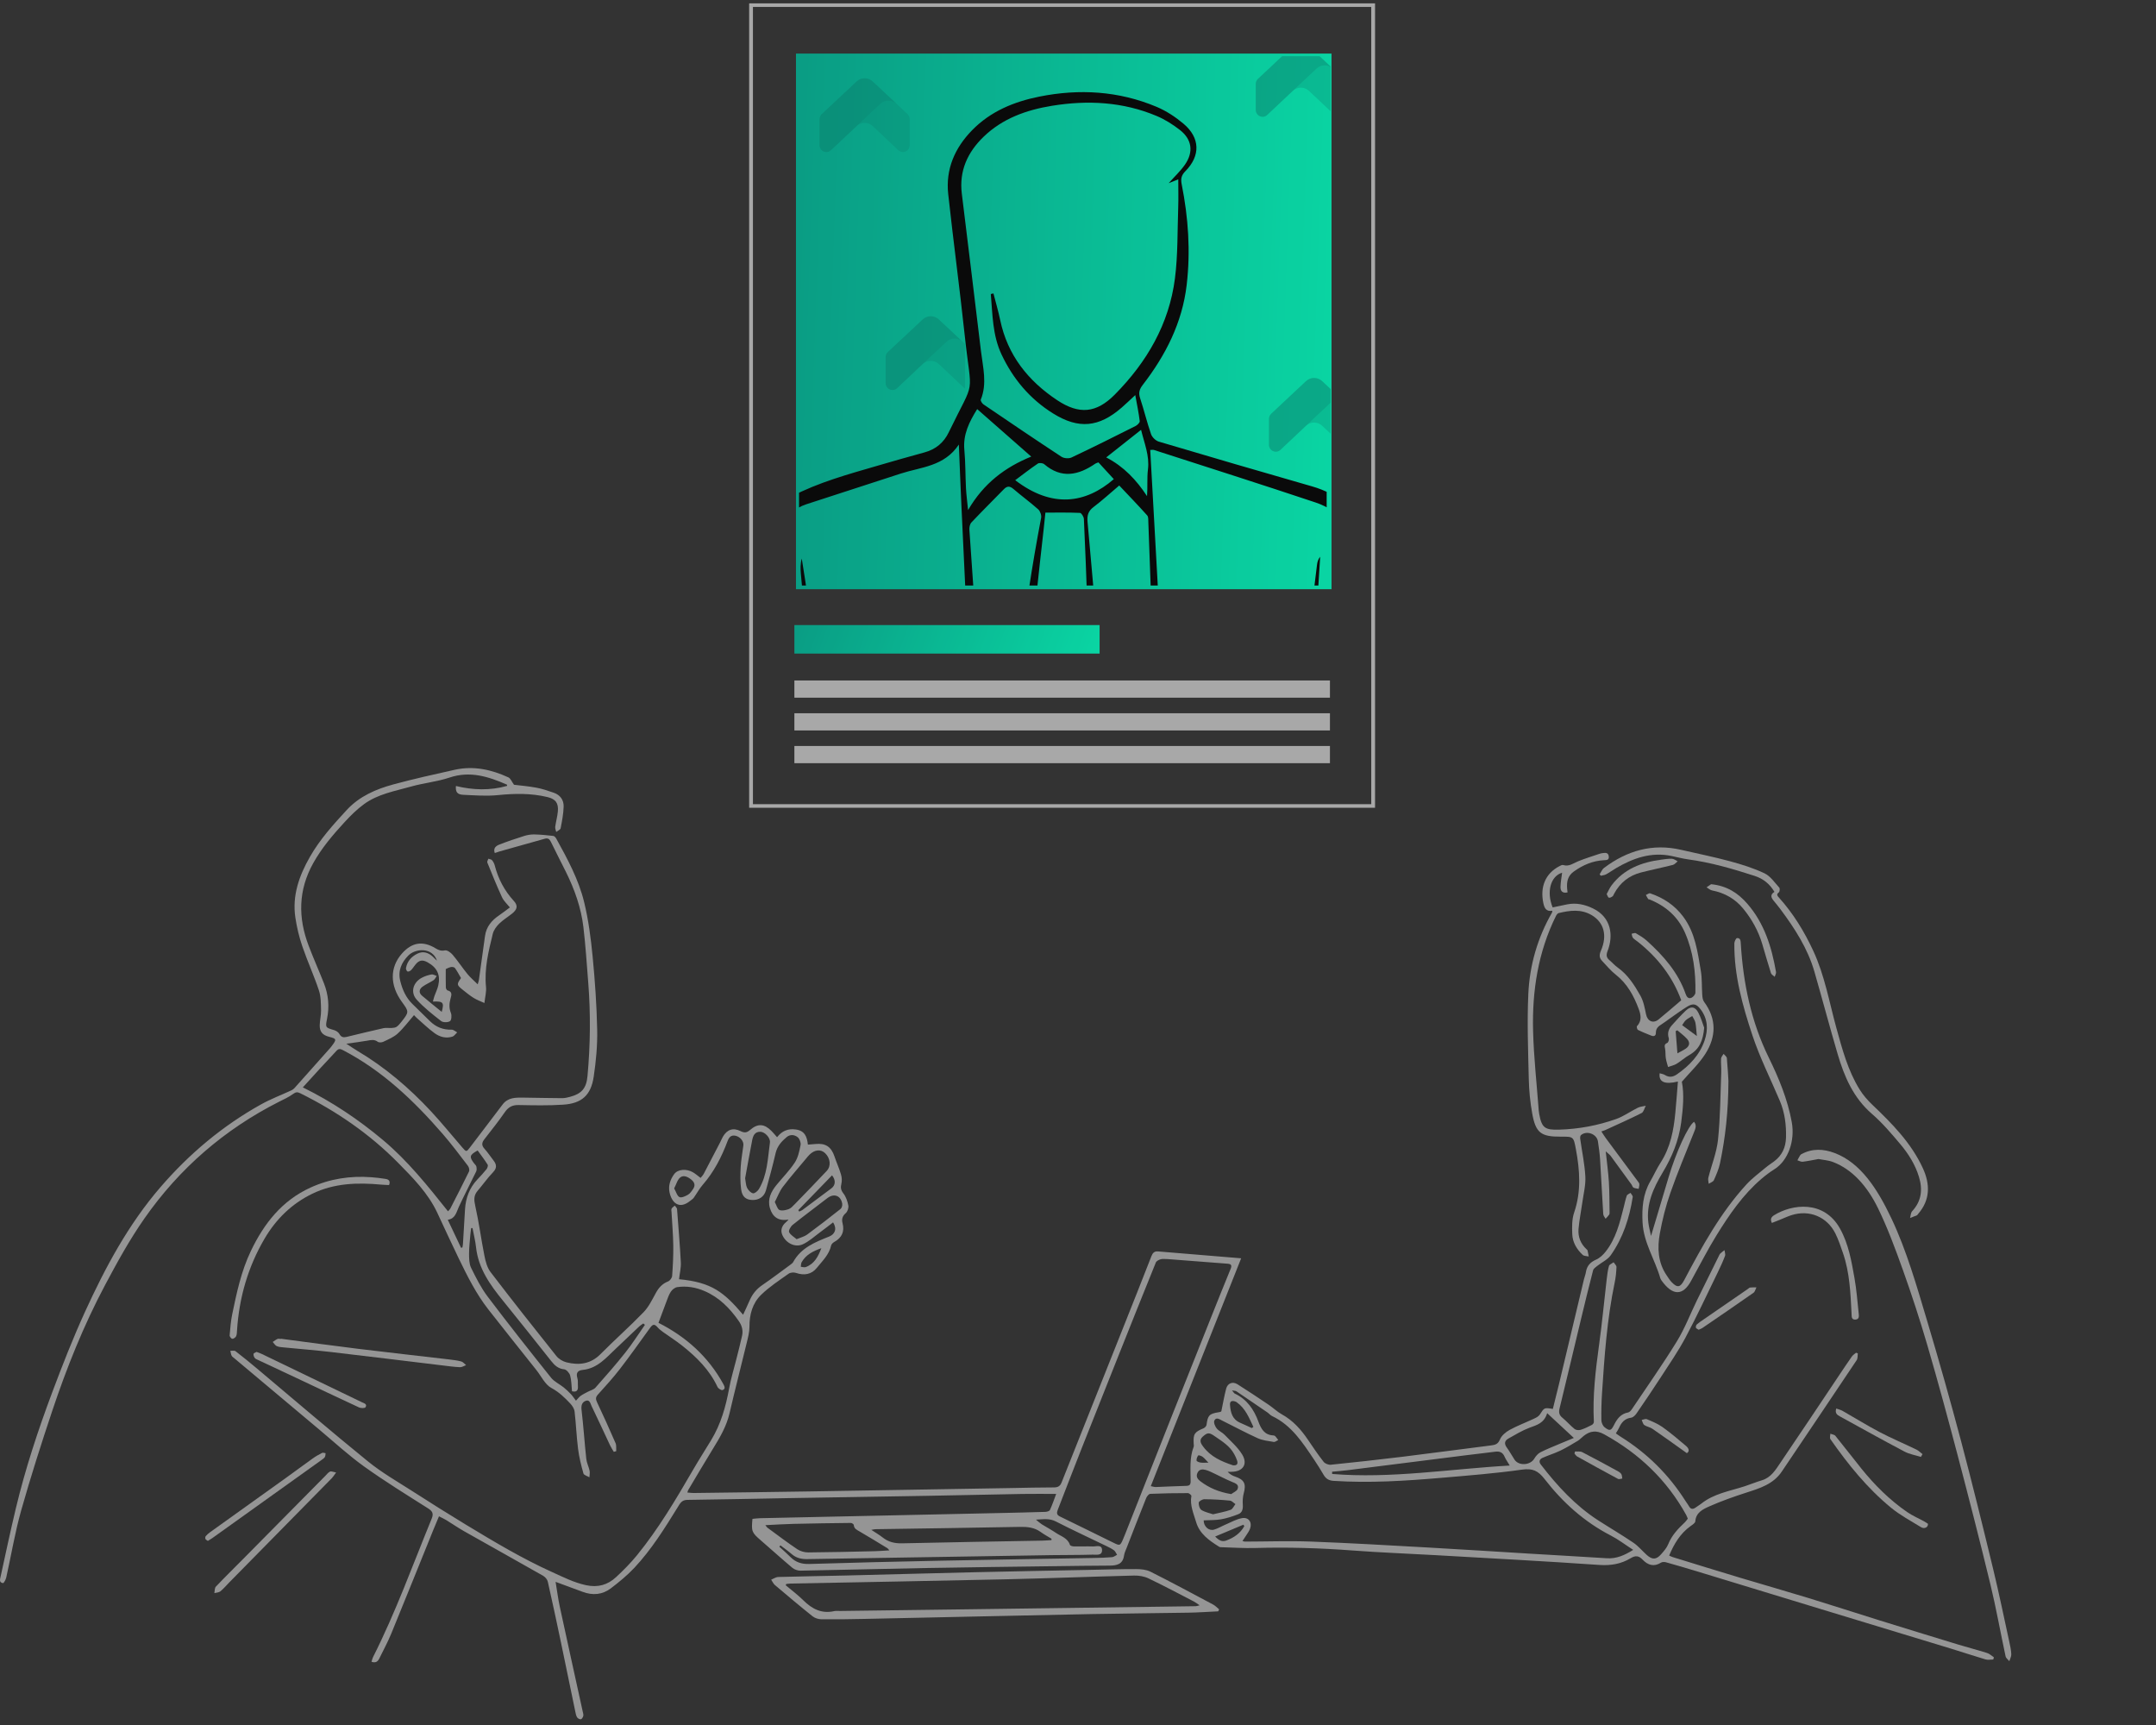 <svg width="360" height="288" viewBox="0 0 360 288" fill="none" xmlns="http://www.w3.org/2000/svg">
<rect x="0" y="0" width="360" height="288" fill="#333333" stroke="none"/>
<g opacity="0.8">
<g opacity="0.6" clip-path="url(#clip0_1264_14534)">
<path d="M113.381 213.575C118.839 214.081 120.905 215.756 124.082 219.503C124.454 218.691 124.822 217.927 125.156 217.149C125.615 216.077 126.299 215.226 127.278 214.557C128.881 213.462 130.429 212.286 131.996 211.137C132.163 211.015 132.348 210.88 132.443 210.706C133.755 208.313 136.121 207.377 138.447 206.451C139.38 206.079 139.814 205.198 139.108 204.082C138.379 204.638 137.67 205.197 136.943 205.73C135.991 206.426 135.098 207.264 134.045 207.744C132.767 208.325 131.293 207.561 130.679 206.294C130.321 205.555 130.455 204.894 130.976 204.305C131.17 204.085 131.433 203.928 131.667 203.605C129.968 203.932 128.992 203.153 128.561 201.707C128.12 200.223 128.743 198.957 129.668 197.826C130.689 196.579 131.843 195.421 132.718 194.081C133.263 193.249 133.481 192.166 133.678 191.162C133.756 190.762 133.509 190.117 133.189 189.861C132.672 189.448 131.945 189.351 131.359 189.84C130.504 190.553 129.786 191.351 129.514 192.511C129.024 194.601 128.47 196.676 127.892 198.743C127.59 199.821 126.702 200.387 125.59 200.345C124.54 200.305 123.91 199.805 123.747 198.534C123.592 197.331 123.606 196.093 123.675 194.878C123.743 193.658 123.978 192.447 124.126 191.23C124.211 190.53 123.58 189.776 122.789 189.616C122.038 189.464 121.711 189.912 121.479 190.533C120.49 193.176 119.219 195.655 117.344 197.804C116.765 198.467 116.347 199.267 115.831 199.987C115.696 200.176 115.474 200.302 115.29 200.455C113.364 202.05 112.153 200.736 111.799 199.087C111.561 197.98 111.91 196.942 112.561 196.04C113.172 195.194 114.623 195.074 115.747 195.746C116.153 195.988 116.513 196.309 116.982 196.66C117.16 196.433 117.372 196.23 117.502 195.985C118.421 194.247 119.324 192.501 120.228 190.756C120.393 190.438 120.523 190.101 120.701 189.791C121.396 188.584 122.406 188.225 123.653 188.845C124.278 189.156 124.688 189.138 125.233 188.663C126.543 187.521 127.625 187.608 128.84 188.843C129.13 189.138 129.394 189.46 129.753 189.864C130.57 188.82 131.564 188.392 132.882 188.575C134.363 188.782 134.754 189.757 134.899 191.1C135.336 191.066 135.739 191.043 136.141 191.001C137.844 190.826 138.79 191.453 139.336 193.071C139.677 194.08 140.121 195.056 140.423 196.074C140.568 196.565 140.612 197.151 140.489 197.64C140.329 198.28 140.406 198.701 140.826 199.246C141.258 199.808 141.518 200.563 141.652 201.271C141.727 201.666 141.519 202.285 141.216 202.545C140.644 203.036 140.518 203.571 140.684 204.214C141.055 205.645 140.559 206.655 139.292 207.359C139.076 207.48 138.829 207.716 138.78 207.939C138.441 209.484 137.32 210.525 136.392 211.677C135.497 212.788 134.278 212.989 132.914 212.522C132.552 212.398 131.982 212.439 131.683 212.652C130.103 213.778 128.447 214.849 127.071 216.197C125.65 217.589 125.13 219.468 125.141 221.501C125.145 222.405 124.895 223.322 124.68 224.214C123.736 228.13 122.724 232.03 121.814 235.955C121.303 238.159 120.185 240.04 119.02 241.925C117.623 244.186 116.282 246.482 114.92 248.764C114.864 248.858 114.844 248.974 114.77 249.183C115.153 249.216 115.466 249.271 115.778 249.266C122.237 249.184 128.697 249.107 135.157 249.003C146.4 248.824 157.643 248.627 168.887 248.438C171.249 248.398 173.611 248.332 175.973 248.334C176.643 248.334 177.017 248.125 177.262 247.502C178.827 243.531 180.416 239.57 181.995 235.605C183.861 230.92 185.726 226.235 187.588 221.548C189.152 217.611 190.723 213.676 192.258 209.727C192.477 209.164 192.761 208.883 193.365 208.933C197.889 209.31 202.414 209.682 207.243 210.081C202.178 222.851 197.187 235.435 192.154 248.124C192.543 248.195 192.765 248.278 192.984 248.27C194.687 248.21 196.39 248.114 198.094 248.073C198.647 248.06 198.807 247.849 198.808 247.322C198.808 245.386 198.59 243.429 199.313 241.553C199.373 241.398 199.327 241.198 199.317 241.02C199.224 239.41 199.447 239.087 200.957 238.464C201.175 238.374 201.435 238.1 201.463 237.883C201.668 236.316 201.903 236.043 203.445 235.79C203.701 235.748 203.957 235.715 203.95 235.538C204.207 234.31 204.419 233.07 204.736 231.857C204.976 230.936 205.813 230.602 206.632 231.115C208.4 232.224 210.134 233.389 211.866 234.556C212.608 235.056 213.26 235.706 214.037 236.134C215.903 237.162 217.251 238.68 218.419 240.41C219.255 241.647 220.092 242.888 221.013 244.06C221.249 244.361 221.823 244.586 222.211 244.547C226.223 244.139 230.233 243.699 234.235 243.209C239.157 242.605 244.071 241.937 248.99 241.319C249.676 241.233 250.131 241.109 250.453 240.33C250.722 239.681 251.415 239.094 252.062 238.739C253.365 238.024 254.772 237.5 256.121 236.867C256.483 236.697 256.906 236.49 257.108 236.176C257.861 235.007 257.831 234.988 259.288 235.231C259.641 233.805 260.007 232.372 260.35 230.933C261.729 225.156 263.101 219.378 264.479 213.601C264.576 213.194 264.744 212.801 264.808 212.391C264.969 211.344 265.542 210.724 266.52 210.298C267.114 210.039 267.656 209.529 268.069 209.011C269.816 206.824 270.46 204.167 271.128 201.528C271.289 200.891 271.413 200.241 271.636 199.626C271.711 199.422 272.044 199.311 272.259 199.158C272.388 199.388 272.658 199.641 272.626 199.846C272.085 203.338 271.01 206.655 268.964 209.561C268.43 210.32 267.447 210.759 266.686 211.365C266.428 211.571 266.082 211.803 266.009 212.084C265.32 214.741 264.671 217.409 264.029 220.077C262.821 225.099 261.638 230.126 260.411 235.143C260.247 235.814 260.342 236.259 260.887 236.706C261.601 237.291 262.207 238.009 262.926 238.587C263.157 238.773 263.635 238.812 263.938 238.718C264.587 238.516 265.207 238.205 265.816 237.893C265.974 237.812 266.147 237.553 266.138 237.385C265.906 233.03 266.428 228.734 267.02 224.434C267.513 220.853 267.85 217.252 268.27 213.661C268.36 212.89 268.449 212.11 268.658 211.368C268.731 211.108 269.165 210.949 269.434 210.744C269.603 211.009 269.922 211.279 269.913 211.537C269.881 212.4 269.794 213.272 269.617 214.117C268.336 220.223 267.9 226.424 267.498 232.629C267.401 234.119 267.362 235.616 267.389 237.107C267.396 237.519 267.63 238.062 267.945 238.306C268.781 238.952 269.016 238.875 269.491 237.928C270.007 236.9 270.617 236.043 271.857 235.819C272.102 235.774 272.347 235.481 272.506 235.245C275.021 231.499 277.624 227.808 279.986 223.968C281.31 221.817 282.219 219.413 283.332 217.132C284.537 214.664 285.761 212.206 286.979 209.745C287.058 209.584 287.128 209.404 287.251 209.283C287.462 209.076 287.712 208.907 287.946 208.723C287.983 209.044 288.138 209.409 288.037 209.679C287.691 210.599 287.28 211.497 286.848 212.382C285.068 216.031 283.359 219.719 281.449 223.299C280.203 225.636 278.681 227.828 277.239 230.056C275.941 232.063 274.596 234.04 273.241 236.009C273.038 236.304 272.69 236.647 272.372 236.689C271.308 236.83 270.745 237.468 270.351 238.372C270.221 238.669 270.027 238.938 269.81 239.31C270.087 239.504 270.338 239.697 270.605 239.864C275.042 242.627 278.662 246.214 281.458 250.631C281.634 250.909 281.85 251.164 282.005 251.451C282.316 252.027 282.701 252.016 283.174 251.663C283.461 251.449 283.781 251.277 284.06 251.054C286.189 249.35 288.838 248.951 291.323 248.14C292.287 247.825 293.227 247.435 294.197 247.143C295.747 246.677 296.498 245.368 297.31 244.175C300.587 239.359 303.809 234.505 307.053 229.666C307.768 228.599 308.477 227.528 309.216 226.477C309.391 226.229 309.674 226.056 309.908 225.848C310.01 225.883 310.112 225.918 310.214 225.954C310.156 226.335 310.215 226.795 310.021 227.085C305.87 233.297 301.692 239.491 297.517 245.687C296.09 247.805 293.829 248.482 291.562 249.213C289.47 249.889 287.385 250.623 285.38 251.516C284.349 251.975 283.183 252.521 283.074 254C283.053 254.287 282.583 254.577 282.273 254.8C280.559 256.032 279.531 257.754 278.709 259.713C278.922 259.805 279.124 259.916 279.34 259.982C283.075 261.13 286.807 262.287 290.548 263.412C294.347 264.554 298.164 265.636 301.957 266.796C305.838 267.982 309.696 269.243 313.571 270.449C318.014 271.831 322.462 273.195 326.912 274.551C328.538 275.046 330.185 275.47 331.805 275.981C332.213 276.11 332.555 276.449 332.927 276.691C332.895 276.816 332.863 276.941 332.831 277.066C332.398 277.066 331.935 277.167 331.536 277.049C329.619 276.485 327.725 275.845 325.814 275.263C318.964 273.175 312.11 271.102 305.26 269.018C297.955 266.796 290.653 264.564 283.347 262.343C281.635 261.822 279.918 261.319 278.195 260.838C277.934 260.765 277.564 260.756 277.354 260.89C276.173 261.64 275.156 261.314 274.293 260.41C273.644 259.729 273.101 259.659 272.279 260.154C270.686 261.115 268.974 261.407 267.054 261.276C257.958 260.652 248.853 260.168 239.751 259.646C235.096 259.378 230.434 259.211 225.786 258.859C220.384 258.451 214.984 258.294 209.57 258.449C207.75 258.501 205.925 258.373 204.103 258.323C203.925 258.318 203.714 258.333 203.576 258.246C201.927 257.216 200.295 256.087 199.726 254.13C199.317 252.723 198.651 251.32 198.933 249.758C198.956 249.632 198.55 249.283 198.344 249.283C196.252 249.285 194.158 249.315 192.068 249.408C191.827 249.418 191.505 249.815 191.39 250.101C190.29 252.842 189.223 255.598 188.153 258.352C187.98 258.797 187.756 259.241 187.689 259.704C187.479 261.176 186.476 261.384 185.254 261.389C182.173 261.401 179.092 261.444 176.012 261.486C168.835 261.582 161.658 261.663 154.482 261.793C147.546 261.918 140.612 262.108 133.676 262.232C133.218 262.241 132.658 262.053 132.309 261.761C130.522 260.264 128.797 258.693 127.033 257.169C125.531 255.871 125.439 255.682 125.643 253.583C126.056 253.547 126.49 253.484 126.925 253.474C140.29 253.183 153.655 252.898 167.02 252.609C169.532 252.554 172.043 252.498 174.553 252.417C174.817 252.408 175.226 252.294 175.31 252.111C175.702 251.253 176.004 250.354 176.356 249.42C174.411 249.42 172.564 249.393 170.718 249.425C165.486 249.516 160.254 249.641 155.022 249.733C147.218 249.871 139.413 249.987 131.609 250.122C125.989 250.219 120.369 250.351 114.748 250.416C113.821 250.427 113.54 251.029 113.166 251.634C110.979 255.169 108.78 258.706 105.926 261.753C104.751 263.008 103.395 264.113 102.026 265.162C100.598 266.257 98.964 266.405 97.266 265.76C95.819 265.211 94.363 264.686 92.771 264.099C93.014 265.556 93.187 266.928 93.477 268.275C94.736 274.113 96.029 279.943 97.306 285.777C97.357 286.009 97.445 286.265 97.393 286.48C97.34 286.699 97.16 287.008 96.989 287.043C96.801 287.08 96.476 286.901 96.361 286.721C96.192 286.455 96.133 286.109 96.066 285.789C95.269 281.961 94.49 278.13 93.686 274.304C92.967 270.886 92.242 267.47 91.468 264.065C91.383 263.692 91.025 263.28 90.681 263.084C86.296 260.587 81.884 258.135 77.492 255.648C76.479 255.074 75.521 254.405 74.527 253.797C74.158 253.572 73.76 253.396 73.299 253.159C72.95 253.995 72.647 254.702 72.358 255.416C70.016 261.198 67.695 266.988 65.324 272.759C64.747 274.165 64.01 275.505 63.346 276.876C63.101 277.383 62.76 277.691 62.031 277.446C62.13 277.147 62.185 276.864 62.311 276.617C66.085 269.143 68.914 261.27 72.085 253.541C72.433 252.694 72.206 252.296 71.466 251.827C67.885 249.552 64.263 247.327 60.819 244.857C58.177 242.963 55.771 240.739 53.273 238.647C48.551 234.693 43.837 230.729 39.121 226.768C38.961 226.634 38.758 226.512 38.673 226.337C38.554 226.09 38.528 225.799 38.462 225.527C38.755 225.542 39.135 225.443 39.327 225.59C40.559 226.537 41.761 227.522 42.952 228.521C49.113 233.689 55.211 238.936 61.455 244.002C63.787 245.894 66.435 247.403 68.973 249.032C71.888 250.904 74.82 252.752 77.783 254.547C82.482 257.392 87.195 260.211 92.216 262.481C94.067 263.318 95.853 264.231 97.874 264.662C99.82 265.076 101.454 264.62 102.845 263.333C104.093 262.179 105.302 260.96 106.373 259.643C109.968 255.226 112.86 250.338 115.709 245.425C116.682 243.747 117.729 242.11 118.738 240.452C120.362 237.781 121.195 234.844 121.749 231.792C122.035 230.211 122.516 228.665 122.906 227.102C123.246 225.742 123.609 224.387 123.908 223.018C124.101 222.136 123.898 221.33 123.362 220.562C121.865 218.413 120.087 216.606 117.639 215.551C116.181 214.923 114.654 214.668 113.088 214.892C112.697 214.948 112.252 215.302 112.02 215.646C111.677 216.157 111.482 216.774 111.258 217.359C110.79 218.576 110.343 219.802 109.951 220.855C114.546 223.181 118.247 226.474 120.764 231.056C120.974 231.439 121.209 231.899 120.638 232.081C120.428 232.148 119.922 231.809 119.796 231.541C118.467 228.695 116.304 226.571 113.902 224.661C112.875 223.845 111.757 223.143 110.69 222.375C110.377 222.15 110.065 221.905 109.813 221.617C109.292 221.022 109.016 221.043 108.543 221.698C106.882 223.993 105.249 226.31 103.519 228.552C102.37 230.042 101.093 231.435 99.834 232.835C99.444 233.268 99.448 233.591 99.688 234.1C100.756 236.367 101.791 238.651 102.786 240.952C102.953 241.339 102.863 241.838 102.892 242.285C102.757 242.321 102.622 242.356 102.487 242.392C102.277 242.027 102.039 241.674 101.86 241.294C100.828 239.108 99.827 236.907 98.773 234.731C98.581 234.334 98.464 233.589 97.756 233.893C97.169 234.145 97.02 234.659 97.103 235.375C97.422 238.105 97.604 240.851 97.897 243.584C97.969 244.25 98.308 244.883 98.449 245.547C98.523 245.895 98.434 246.278 98.419 246.644C98.073 246.435 97.501 246.289 97.42 246.005C97.041 244.661 96.701 243.292 96.525 241.909C96.262 239.836 96.184 237.74 95.943 235.664C95.889 235.196 95.565 234.693 95.228 234.336C94.292 233.344 93.356 232.422 92.077 231.736C91.013 231.166 90.386 229.779 89.57 228.75C86.894 225.379 84.203 222.02 81.55 218.631C79.493 216.004 78.021 213.026 76.571 210.044C75.357 207.549 74.206 205.023 73.03 202.509C71.491 199.219 68.978 196.678 66.484 194.149C61.717 189.316 56.189 185.526 50.114 182.516C49.649 182.286 49.372 182.329 48.936 182.648C48.221 183.171 47.391 183.542 46.593 183.945C37.474 188.559 29.958 195.072 24.122 203.421C21.65 206.956 19.549 210.773 17.522 214.591C13.961 221.3 11.133 228.343 8.728 235.542C6.884 241.06 5.108 246.606 3.529 252.203C2.494 255.874 1.874 259.661 1.04 263.39C0.962 263.737 0.634 264.333 0.498 264.312C-0.215 264.205 0.019 263.6 0.113 263.171C0.94 259.382 1.747 255.588 2.648 251.817C4.226 245.217 6.351 238.779 8.73 232.433C10.427 227.909 12.189 223.397 14.198 219.005C17.595 211.578 21.446 204.39 26.833 198.158C31.625 192.613 37.171 187.96 43.582 184.389C45.211 183.482 46.976 182.817 48.674 182.031C48.858 181.945 49.035 181.813 49.17 181.662C51.163 179.435 53.149 177.2 55.135 174.967C55.234 174.855 55.324 174.735 55.413 174.615C56.241 173.515 56.209 173.419 54.917 173.09C53.876 172.826 53.366 172.25 53.385 171.181C53.4 170.348 53.63 169.515 53.609 168.686C53.581 167.57 53.597 166.394 53.252 165.357C52.425 162.87 51.326 160.473 50.479 157.992C49.951 156.446 49.564 154.83 49.321 153.214C48.765 149.522 49.953 146.202 51.754 143.048C53.414 140.142 55.638 137.68 57.89 135.239C59.998 132.954 62.742 131.766 65.639 130.975C69.035 130.047 72.479 129.292 75.916 128.522C79.05 127.82 82.032 128.472 84.886 129.787C85.257 129.958 85.451 130.512 85.826 131.022C86.905 131.157 88.241 131.262 89.55 131.507C90.54 131.693 91.51 132.021 92.466 132.351C93.547 132.724 94.151 133.574 94.115 134.675C94.076 135.885 93.845 137.094 93.611 138.286C93.564 138.529 93.131 138.696 92.876 138.898C92.815 138.612 92.672 138.315 92.708 138.042C92.823 137.186 93.065 136.345 93.147 135.487C93.279 134.103 92.79 133.408 91.427 133.079C88.694 132.42 85.942 132.464 83.148 132.748C81.231 132.942 79.271 132.788 77.335 132.696C76.344 132.649 76.036 132.213 76.129 131.227C78.98 131.918 81.834 132.013 84.67 131.208C84.664 131.111 84.678 131.016 84.655 131.006C81.578 129.663 78.507 128.664 75.063 129.819C72.982 130.517 70.741 130.723 68.621 131.323C65.933 132.083 63.103 132.563 60.785 134.256C59.59 135.129 58.513 136.196 57.509 137.291C55.572 139.403 53.72 141.564 52.302 144.108C49.779 148.634 49.755 153.216 51.548 157.922C52.345 160.013 53.257 162.061 54.081 164.142C54.848 166.078 55.025 168.068 54.603 170.126C54.306 171.577 54.363 171.563 55.784 171.984C56.121 172.083 56.511 172.336 56.671 172.631C56.964 173.17 57.34 173.245 57.856 173.121C59.915 172.628 61.971 172.119 64.038 171.658C64.479 171.56 64.961 171.66 65.421 171.626C65.699 171.606 66.02 171.575 66.233 171.424C66.543 171.205 66.795 170.889 67.036 170.586C68.317 168.97 68.315 168.926 67.12 167.291C65.067 164.482 65.073 161.485 67.137 159.173C68.789 157.322 70.609 157.036 72.719 158.323C73.214 158.624 73.642 158.807 74.291 158.673C74.663 158.596 75.27 159.037 75.582 159.405C76.451 160.429 77.192 161.56 78.04 162.603C78.516 163.189 79.104 163.683 79.766 164.342C79.878 163.939 79.941 163.783 79.964 163.621C80.308 161.169 80.647 158.716 80.986 156.263C81.198 154.725 82.096 153.665 83.336 152.824C83.951 152.407 84.535 151.945 85.133 151.503C84.691 150.944 84.121 150.443 83.83 149.814C82.945 147.903 82.159 145.945 81.367 143.993C81.303 143.835 81.483 143.578 81.549 143.367C81.758 143.447 82.034 143.47 82.159 143.619C82.364 143.861 82.528 144.171 82.607 144.478C83.183 146.722 84.225 148.704 85.796 150.415C86.499 151.181 86.402 151.811 85.516 152.523C84.794 153.103 83.984 153.588 83.331 154.234C82.87 154.69 82.43 155.302 82.281 155.917C81.573 158.816 80.846 161.717 81.151 164.762C81.234 165.586 80.996 166.442 80.886 167.46C80.254 167.168 79.641 166.952 79.1 166.619C78.467 166.228 77.887 165.748 77.302 165.284C76.241 164.442 76.233 164.353 76.977 163.29C76.647 162.73 76.345 162.147 75.966 161.618C75.862 161.472 75.514 161.41 75.306 161.451C74.964 161.519 74.644 161.703 74.431 161.79C74.431 162.845 74.417 163.852 74.444 164.858C74.448 165.032 74.594 165.322 74.723 165.352C75.591 165.558 75.38 166.184 75.234 166.704C75.002 167.535 74.956 168.298 75.295 169.136C75.454 169.528 75.387 170.334 75.134 170.493C74.774 170.72 73.989 170.727 73.662 170.473C72.241 169.369 70.806 168.241 69.597 166.919C68.48 165.697 68.956 164.019 70.445 163.236C70.941 162.976 71.497 162.794 72.047 162.69C72.314 162.639 72.63 162.852 72.924 162.946C72.751 163.184 72.626 163.495 72.397 163.647C71.804 164.041 71.129 164.314 70.556 164.73C69.976 165.152 69.89 165.745 70.474 166.245C71.546 167.164 72.655 168.039 73.757 168.939C74.187 167.365 74.016 167.146 72.285 167.215C72.375 166.886 72.438 166.591 72.537 166.309C72.744 165.719 73.037 165.151 73.176 164.547C73.583 162.778 72.995 161.546 71.399 160.665C70.533 160.188 69.982 160.289 69.357 161.056C69.112 161.357 68.912 161.7 68.639 161.971C68.494 162.115 68.184 162.261 68.046 162.197C67.897 162.127 67.758 161.795 67.792 161.61C68.002 160.469 68.721 159.685 69.735 159.202C70.687 158.749 71.542 159.06 72.283 159.733C72.517 159.944 72.713 160.197 72.963 160.391C72.198 158.113 69.374 158.327 68.187 159.527C67.044 160.683 66.412 162.069 66.829 163.765C67.185 165.211 67.765 166.536 68.843 167.599C69.821 168.563 70.807 169.519 71.786 170.483C72.798 171.479 73.996 171.954 75.43 171.912C75.728 171.903 76.034 172.203 76.337 172.361C76.073 172.605 75.849 172.97 75.539 173.07C74.467 173.418 73.425 173.12 72.566 172.496C71.51 171.73 70.567 170.807 69.582 169.945C69.385 169.773 69.218 169.568 69.132 169.478C68.205 170.545 67.393 171.65 66.402 172.56C65.742 173.166 64.842 173.525 64.016 173.926C63.755 174.052 63.287 174.088 63.084 173.937C62.493 173.495 61.925 173.635 61.297 173.751C60.241 173.944 59.172 174.063 57.828 174.253C58.569 174.734 59.107 175.111 59.67 175.445C64.285 178.181 68.324 181.626 71.963 185.538C73.773 187.484 75.447 189.556 77.186 191.568C77.869 192.358 77.884 192.345 78.488 191.548C80.293 189.167 82.117 186.8 83.914 184.413C84.822 183.206 86.114 183.24 87.407 183.255C89.557 183.281 91.706 183.335 93.856 183.345C94.296 183.347 94.747 183.241 95.178 183.126C97.099 182.613 97.908 181.728 98.098 179.663C98.576 174.473 98.635 169.273 98.224 164.074C97.978 160.975 97.779 157.87 97.413 154.784C97.029 151.557 95.951 148.515 94.513 145.606C93.681 143.92 92.806 142.255 91.99 140.561C91.753 140.067 91.489 139.883 90.948 140.037C88.457 140.747 85.961 141.436 83.468 142.137C83.192 142.214 82.923 142.317 82.616 142.42C82.315 141.591 82.843 141.222 83.328 141.029C84.708 140.481 86.121 140.01 87.539 139.565C88.074 139.397 88.659 139.303 89.219 139.315C90.276 139.338 91.334 139.44 92.385 139.562C92.572 139.584 92.784 139.831 92.892 140.026C94.755 143.403 96.607 146.818 97.527 150.571C98.256 153.545 98.656 156.621 98.953 159.675C99.349 163.749 99.633 167.843 99.716 171.933C99.768 174.545 99.522 177.19 99.132 179.779C98.666 182.877 97.132 184.231 94.017 184.434C91.546 184.595 89.058 184.54 86.579 184.494C85.534 184.474 84.873 184.848 84.284 185.698C83.213 187.245 82.039 188.721 80.88 190.204C80.447 190.758 80.374 191.211 80.882 191.775C81.44 192.396 81.905 193.099 82.416 193.761C82.945 194.445 82.989 195.023 82.321 195.722C81.394 196.689 80.618 197.8 79.744 198.82C79.067 199.61 79.141 200.378 79.364 201.37C79.98 204.105 80.335 206.898 80.885 209.65C81.073 210.592 81.338 211.63 81.903 212.369C85.512 217.094 89.198 221.76 92.91 226.405C93.303 226.898 93.979 227.3 94.596 227.453C96.697 227.975 98.626 227.739 100.275 226.074C102.63 223.697 105.145 221.477 107.469 219.071C108.337 218.172 108.905 216.965 109.522 215.85C110.005 214.974 110.597 214.317 111.554 213.942C111.86 213.822 112.206 213.361 112.23 213.034C112.354 211.345 112.444 209.647 112.421 207.955C112.395 206.103 112.231 204.253 112.131 202.403C112.119 202.194 112.058 201.946 112.146 201.785C112.255 201.583 112.495 201.451 112.678 201.289C112.794 201.438 112.92 201.579 113.019 201.738C113.062 201.808 113.054 201.912 113.06 202.001C113.276 204.921 113.531 207.839 113.682 210.763C113.729 211.669 113.495 212.59 113.381 213.575ZM272.704 258.763C271.359 257.892 270.215 257.011 268.953 256.361C264.534 254.083 260.925 250.827 257.922 246.953C256.815 245.526 255.899 245.113 254.111 245.367C249.68 245.995 245.207 246.345 240.744 246.727C234.728 247.242 228.706 247.633 222.661 247.239C221.877 247.188 221.389 246.88 221.01 246.23C220.515 245.379 219.991 244.543 219.441 243.726C217.523 240.879 215.675 237.961 212.398 236.416C212.109 236.28 211.893 235.996 211.623 235.811C209.907 234.631 208.188 233.455 206.46 232.293C206.318 232.197 206.102 232.211 205.716 232.133C205.964 232.426 206.045 232.606 206.181 232.67C208.209 233.623 209.369 235.309 210.117 237.333C210.56 238.533 211.116 239.578 212.601 239.652C212.715 239.658 212.858 239.699 212.931 239.777C213.116 239.976 213.268 240.204 213.434 240.42C213.182 240.534 212.909 240.777 212.683 240.74C211.775 240.587 210.82 240.486 209.996 240.114C207.987 239.206 206.047 238.145 204.066 237.173C203.644 236.966 203.053 236.526 202.762 237.188C202.621 237.51 202.884 238.141 203.154 238.481C203.495 238.912 204.082 239.137 204.471 239.541C205.496 240.607 206.663 241.605 207.419 242.846C208.405 244.465 207.522 245.715 205.621 245.727C205.408 245.728 205.194 245.727 204.98 245.727C205.355 246.12 205.759 246.363 206.196 246.51C207.772 247.039 208.108 247.721 207.673 249.323C207.507 249.932 207.475 250.603 207.517 251.236C207.565 251.943 207.422 252.549 206.765 252.805C205.836 253.168 204.868 253.485 203.888 253.657C202.936 253.824 201.947 253.783 200.983 253.834C200.981 254.873 201.861 255.642 202.73 255.378C203.406 255.172 204.028 254.792 204.685 254.515C205.583 254.137 206.463 253.618 207.401 253.46C208.517 253.274 209.121 254.184 208.719 255.251C208.554 255.689 208.247 256.074 207.997 256.478C207.838 256.734 207.664 256.981 207.463 257.281C207.692 257.34 207.776 257.381 207.86 257.381C211.536 257.372 215.217 257.239 218.887 257.376C225.427 257.619 231.962 258.005 238.497 258.369C244.108 258.681 249.716 259.048 255.325 259.386C259.651 259.646 263.979 259.886 268.304 260.161C269.876 260.261 271.213 259.695 272.704 258.763ZM195.02 210.216C194.528 210.216 194.149 210.143 193.817 210.237C193.51 210.323 193.102 210.526 192.997 210.783C190.897 215.953 188.83 221.136 186.764 226.32C184.721 231.448 182.676 236.576 180.65 241.712C179.292 245.153 177.964 248.606 176.627 252.056C176.456 252.498 176.38 252.894 176.952 253.172C179.957 254.629 182.951 256.112 185.95 257.584C186.985 258.092 187.049 258.068 187.505 257.021C187.624 256.747 187.738 256.471 187.847 256.194C190.49 249.508 193.125 242.82 195.774 236.136C197.973 230.589 200.184 225.047 202.395 219.505C203.413 216.956 204.432 214.406 205.476 211.868C205.708 211.304 205.64 211.034 204.988 210.985C201.622 210.733 198.256 210.467 195.02 210.216ZM281.821 253.55C281.708 253.287 281.642 253.09 281.543 252.912C278.314 247.08 273.69 242.683 267.869 239.473C266.568 238.755 265.5 238.881 264.413 239.754C264.087 240.016 263.802 240.34 263.448 240.554C262.489 241.131 261.528 241.717 260.521 242.201C259.56 242.662 258.525 242.966 257.553 243.405C257.095 243.611 256.895 244.016 257.271 244.505C260.021 248.074 263.042 251.368 266.861 253.833C268.813 255.094 270.824 256.266 272.745 257.572C273.575 258.136 274.231 258.951 274.988 259.627C275.892 260.432 276.561 260.407 277.364 259.494C277.815 258.981 278.301 258.439 278.55 257.821C279.151 256.325 280.203 255.215 281.342 254.148C281.527 253.975 281.664 253.749 281.821 253.55ZM74.808 202.238C75.061 201.949 75.134 201.891 75.173 201.816C76.23 199.745 77.302 197.681 78.315 195.588C78.43 195.35 78.31 194.873 78.129 194.637C76.749 192.836 75.39 191.011 73.904 189.299C69.097 183.763 63.841 178.749 57.254 175.322C56.8 175.086 56.522 175.067 56.179 175.444C55.275 176.439 54.343 177.409 53.432 178.398C52.492 179.418 51.565 180.449 50.567 181.546C55.465 183.959 59.878 186.92 63.987 190.369C68.1 193.821 71.423 197.989 74.808 202.238ZM96.17 233.856C96.509 233.499 96.702 233.224 96.961 233.042C97.335 232.78 97.754 232.582 98.158 232.365C98.584 232.137 99.126 232.017 99.425 231.679C101.129 229.756 102.827 227.824 104.423 225.813C105.593 224.339 106.604 222.738 107.686 221.193C107.596 221.116 107.506 221.039 107.416 220.962C107.188 221.126 106.938 221.268 106.735 221.459C105.43 222.687 104.143 223.934 102.836 225.16C101.214 226.682 99.759 228.467 97.311 228.714C96.448 228.801 96.143 229.231 96.415 230.108C96.543 230.522 96.466 230.998 96.499 231.445C96.557 232.226 96.196 232.443 95.508 232.281C95.416 231.36 95.427 230.475 95.202 229.654C95.087 229.231 94.579 228.654 94.201 228.615C93.182 228.512 92.596 227.937 92.024 227.217C89.347 223.85 86.679 220.476 83.967 217.138C81.819 214.495 79.875 211.776 79.488 208.244C79.37 207.165 79.1 206.103 78.9 205.033C78.825 205.035 78.749 205.037 78.673 205.04C78.627 205.405 78.567 205.77 78.537 206.137C78.452 207.208 78.317 208.281 78.321 209.353C78.325 210.132 78.334 211.001 78.663 211.672C79.477 213.33 80.322 215.013 81.428 216.478C84.882 221.05 88.44 225.543 92.017 230.02C92.549 230.684 93.417 231.074 94.104 231.623C94.539 231.971 94.945 232.36 95.329 232.764C95.608 233.058 95.828 233.407 96.17 233.856ZM127.798 254.636C127.989 254.875 128.046 254.987 128.137 255.054C129.798 256.269 131.435 257.52 133.144 258.663C133.651 259.003 134.362 259.191 134.979 259.187C138.68 259.162 142.382 259.065 146.083 258.981C146.844 258.963 147.603 258.896 148.502 258.844C148.321 258.641 148.264 258.537 148.177 258.484C146.622 257.538 145.075 256.58 143.5 255.669C143.047 255.407 142.608 255.227 142.563 254.604C142.554 254.474 142.239 254.262 142.066 254.264C138.873 254.297 135.681 254.344 132.489 254.419C130.98 254.454 129.473 254.556 127.798 254.636ZM175.566 257.131C175.571 257.055 175.575 256.978 175.579 256.902C174.973 256.529 174.341 256.193 173.766 255.776C172.715 255.014 171.56 254.898 170.295 254.923C162.261 255.081 154.226 255.184 146.192 255.309C146.006 255.311 145.821 255.367 145.49 255.421C146.212 255.9 146.831 256.252 147.382 256.69C148.346 257.454 149.399 257.697 150.629 257.668C158.424 257.487 166.219 257.366 174.014 257.22C174.532 257.21 175.049 257.161 175.566 257.131ZM130.315 258.011C130.253 258.084 130.191 258.156 130.128 258.229C130.748 258.801 131.389 259.353 131.981 259.952C132.856 260.837 133.859 261.155 135.126 261.116C142.415 260.89 149.706 260.716 156.998 260.568C165.574 260.394 174.152 260.266 182.729 260.112C183.715 260.095 184.702 260.064 185.684 259.979C185.974 259.954 186.245 259.721 186.525 259.583C186.356 259.327 186.238 259 186.005 258.829C185.6 258.532 185.133 258.312 184.677 258.091C181.886 256.738 179.067 255.439 176.308 254.022C175.262 253.485 174.271 253.636 172.975 253.716C173.426 254.077 173.675 254.318 173.963 254.497C174.748 254.988 175.574 255.416 176.338 255.937C177.177 256.509 178.284 256.779 178.653 257.931C178.7 258.078 179.097 258.182 179.334 258.187C180.38 258.208 181.428 258.151 182.472 258.19C183.056 258.211 184.021 257.81 184.016 258.833C184.012 259.775 183.027 259.539 182.443 259.557C180.173 259.629 177.9 259.602 175.629 259.638C161.999 259.855 148.37 260.08 134.741 260.303C133.784 260.319 132.921 260.101 132.174 259.449C131.585 258.935 130.937 258.488 130.315 258.011ZM222.428 245.712C222.43 245.837 222.433 245.962 222.435 246.087C232.307 246.895 242.064 245.251 252.089 244.682C251.71 244.039 251.411 243.634 251.219 243.185C250.906 242.452 250.379 242.276 249.644 242.373C248.047 242.585 246.445 242.755 244.846 242.956C238.218 243.791 231.591 244.634 224.963 245.466C224.121 245.571 223.273 245.631 222.428 245.712ZM258.34 235.938C257.836 237.609 256.628 237.911 255.426 238.356C254.185 238.817 253.029 239.523 251.866 240.175C251.244 240.523 251.127 241.028 251.59 241.663C252.064 242.311 252.447 243.026 252.89 243.699C253.603 244.78 255.527 244.65 256.189 243.53C256.435 243.113 256.8 242.681 257.218 242.468C258.329 241.905 259.498 241.455 260.646 240.965C261.259 240.703 261.878 240.453 262.792 240.074C261.235 238.628 259.881 237.37 258.34 235.938ZM129.37 200.693C129.668 201.233 129.807 201.862 130.155 202.016C130.566 202.196 131.187 202.048 131.661 201.883C132.032 201.755 132.349 201.413 132.638 201.115C134.448 199.253 136.259 197.389 138.038 195.497C138.8 194.688 138.655 193.383 137.785 192.538C137.062 191.834 136.024 191.927 135.162 192.784C134.951 192.994 134.764 193.23 134.574 193.46C133.278 195.021 131.936 196.547 130.711 198.162C130.152 198.899 129.827 199.811 129.37 200.693ZM124.418 196.712C124.537 197.349 124.532 197.894 124.75 198.326C124.945 198.711 125.349 199.15 125.73 199.228C126.006 199.284 126.516 198.863 126.715 198.531C128.142 196.146 128.194 193.409 128.559 190.765C128.671 189.956 127.703 188.979 126.98 188.957C125.999 188.927 125.736 189.651 125.588 190.411C125.175 192.545 124.792 194.685 124.418 196.712ZM133.015 206.892C133.749 206.58 134.328 206.45 134.765 206.127C136.657 204.734 138.517 203.296 140.358 201.837C140.557 201.679 140.674 201.256 140.632 200.986C140.417 199.608 139.252 199.184 138.155 200.031C136.221 201.522 134.258 202.975 132.353 204.502C132.02 204.77 131.639 205.451 131.763 205.712C131.993 206.195 132.579 206.509 133.015 206.892ZM76.986 208.332C77.061 208.312 77.135 208.291 77.21 208.271C77.241 208.074 77.29 207.878 77.302 207.679C77.421 205.744 77.525 203.807 77.649 201.872C77.769 199.998 78.388 198.326 79.694 196.938C80.225 196.373 80.758 195.806 81.24 195.2C81.392 195.009 81.523 194.601 81.424 194.444C80.907 193.624 80.312 192.852 79.755 192.078C78.39 192.832 78.323 193.132 79.175 194.245C79.302 194.41 79.498 194.561 79.538 194.746C79.596 195.011 79.627 195.343 79.516 195.572C78.562 197.554 77.537 199.502 76.613 201.496C76.19 202.408 76.037 203.473 74.766 203.644C75.547 205.292 76.267 206.812 76.986 208.332ZM205.884 244.643C206.566 244.708 206.744 244.393 206.559 243.828C206.439 243.463 206.265 243.113 206.082 242.773C205.342 241.398 204.044 240.628 202.817 239.775C201.907 239.144 201.622 239.137 200.804 239.875C200.139 240.474 200.576 241.088 200.918 241.545C202.166 243.212 203.977 244.016 205.884 244.643ZM205.582 249.451C205.952 249.169 206.516 248.959 206.653 248.59C206.932 247.835 206.275 247.641 205.69 247.398C204.65 246.965 203.653 246.43 202.631 245.952C202.204 245.751 201.773 245.538 201.321 245.415C200.782 245.27 200.243 245.275 199.948 245.903C199.659 246.52 199.971 246.953 200.417 247.294C201.894 248.424 203.55 249.115 205.582 249.451ZM202.553 252.82C203.6 252.567 204.572 252.401 205.487 252.074C205.824 251.953 206.023 251.449 206.286 251.12C205.98 250.918 205.688 250.569 205.366 250.538C203.949 250.4 202.524 250.314 201.101 250.304C200.77 250.302 200.182 250.646 200.16 250.874C200.121 251.278 200.304 251.901 200.61 252.099C201.179 252.467 201.902 252.595 202.553 252.82ZM209.025 238.428C209.111 238.362 209.198 238.297 209.284 238.231C208.567 236.717 207.961 235.133 206.478 234.097C206.383 234.031 206.265 233.988 206.152 233.958C205.63 233.819 205.339 233.979 205.383 234.565C205.477 235.831 205.763 236.98 207.089 237.546C207.741 237.824 208.38 238.133 209.025 238.428ZM112.568 198.408C112.901 198.996 113.063 199.676 113.455 199.858C113.805 200.02 114.458 199.713 114.887 199.46C115.247 199.246 115.511 198.835 115.755 198.469C116.132 197.903 115.969 197.395 115.468 196.977C114.911 196.514 114.18 196.125 113.602 196.568C113.112 196.943 112.931 197.722 112.568 198.408ZM133.297 202.042C133.347 202.12 133.396 202.198 133.446 202.276C133.624 202.192 133.822 202.136 133.976 202.021C135.602 200.817 137.227 199.611 138.839 198.389C139.503 197.885 139.585 197.047 138.932 196.23C137.041 198.181 135.169 200.112 133.297 202.042ZM202.902 256.532C203.597 257.247 204.093 257.445 204.784 257.19C206.049 256.723 207.109 255.987 207.767 254.802C207.717 254.721 207.667 254.639 207.617 254.558C206.076 255.203 204.536 255.848 202.902 256.532ZM137.145 208.392C135.81 208.869 134.57 209.458 133.849 210.748C133.732 210.958 133.756 211.246 133.714 211.497C133.993 211.519 134.308 211.635 134.546 211.547C136.004 211.002 136.632 209.748 137.145 208.392ZM201.776 244.2C201.342 243.753 201.104 243.441 200.801 243.219C200.597 243.07 200.136 242.917 200.078 242.992C199.897 243.222 199.766 243.569 199.795 243.854C199.808 243.99 200.214 244.148 200.46 244.185C200.829 244.241 201.213 244.2 201.776 244.2Z" fill="white"/>
<path d="M280.171 180.568C277.984 181.101 276.93 180.665 277.123 179.189C277.432 179.286 277.758 179.321 278.006 179.48C278.718 179.935 279.375 179.808 280.01 179.366C282.091 177.919 283.807 176.142 284.631 173.698C285.24 171.895 285.175 170.103 283.951 168.503C283.261 167.601 282.722 167.454 281.717 168.067C280.673 168.704 279.692 169.444 278.686 170.142C278.269 170.431 277.871 170.749 277.44 171.014C276.904 171.343 276.485 171.707 276.494 172.414C276.501 172.944 276.175 173.087 275.71 172.9C274.964 172.6 274.213 172.306 273.495 171.948C273.361 171.881 273.253 171.402 273.339 171.313C274.203 170.421 273.964 169.356 273.623 168.447C272.802 166.253 271.705 164.216 269.78 162.717C268.941 162.063 268.259 161.207 267.513 160.435C267.016 159.921 267.024 159.398 267.314 158.73C268.415 156.194 267.836 153.997 265.746 152.773C263.994 151.747 262.119 151.99 260.261 152.446C260.079 152.491 259.902 152.736 259.806 152.929C256.82 158.967 255.819 165.435 255.987 172.075C256.1 176.52 256.601 180.956 256.93 185.397C256.944 185.575 256.968 185.754 257 185.93C257.431 188.31 257.943 188.675 260.361 188.602C263.615 188.503 266.781 187.913 269.835 186.835C271.108 186.386 272.243 185.553 273.467 184.948C273.87 184.75 274.356 184.722 274.804 184.616C274.577 185.032 274.453 185.655 274.104 185.831C272.114 186.837 270.07 187.737 268.043 188.67C267.887 188.741 267.719 188.785 267.39 188.901C267.667 189.321 267.885 189.686 268.136 190.026C269.893 192.402 271.658 194.773 273.417 197.149C273.541 197.316 273.711 197.496 273.73 197.684C273.757 197.945 273.662 198.219 273.619 198.487C273.326 198.423 273.007 198.409 272.749 198.277C272.592 198.197 272.542 197.925 272.419 197.756C271.264 196.161 270.109 194.566 268.938 192.981C268.776 192.761 268.531 192.601 268.119 192.227C268.319 194.119 268.545 195.726 268.644 197.339C268.747 199.008 268.73 200.684 268.759 202.357C268.762 202.505 268.767 202.685 268.691 202.794C268.519 203.042 268.297 203.255 268.095 203.482C267.96 203.227 267.72 202.979 267.704 202.717C267.509 199.647 267.364 196.574 267.169 193.503C267.107 192.521 266.96 191.542 266.816 190.567C266.633 189.328 264.945 188.694 263.988 189.511C263.859 189.621 263.829 189.929 263.857 190.131C264.147 192.231 264.601 194.32 264.715 196.427C264.792 197.857 264.412 199.314 264.212 200.755C264.008 202.23 263.703 203.695 263.576 205.176C263.465 206.48 263.919 207.649 264.907 208.565C264.973 208.626 265.065 208.688 265.083 208.764C265.163 209.1 265.219 209.442 265.284 209.781C264.941 209.697 264.497 209.721 264.271 209.51C263.28 208.589 262.588 207.43 262.531 206.075C262.48 204.868 262.46 203.569 262.842 202.452C264.054 198.913 263.797 195.386 263.129 191.828C262.741 189.757 262.721 189.76 260.62 189.773C257.306 189.793 256.422 189.146 255.838 185.878C255.503 184.002 255.313 182.082 255.27 180.177C255.162 175.428 254.977 170.667 255.194 165.928C255.413 161.148 256.73 156.581 259.136 152.384C259.177 152.312 259.174 152.215 259.208 152.053C258.194 152.236 257.882 151.618 257.707 150.807C257.117 148.066 258.058 145.841 260.347 144.633C260.552 144.524 260.827 144.364 261.009 144.421C261.998 144.732 262.712 144.12 263.531 143.788C264.718 143.307 265.948 142.933 267.163 142.522C267.331 142.465 267.513 142.447 267.69 142.421C268.143 142.354 268.545 142.383 268.625 142.96C268.715 143.611 268.257 143.595 267.825 143.617C265.945 143.712 264.312 144.419 262.787 145.507C261.757 146.242 261.591 147.215 261.669 148.333C261.683 148.534 261.714 148.733 261.743 148.986C260.903 149.185 260.549 148.774 260.566 148.077C260.584 147.288 260.739 146.502 260.835 145.706C258.915 146.277 258.19 148.9 259.256 151.498C260.05 151.331 260.856 151.152 261.666 150.992C263.196 150.688 264.625 151.006 266.009 151.679C269.066 153.165 269.429 156.21 268.426 158.783C268.155 159.477 268.235 159.891 268.764 160.33C269.224 160.712 269.616 161.181 270.1 161.524C271.813 162.736 272.909 164.465 273.902 166.225C274.428 167.156 274.632 168.292 274.854 169.361C275.09 170.499 276.039 170.943 276.95 170.199C278.218 169.163 279.451 168.084 280.725 167.002C279.275 163.038 276.751 159.814 273.417 157.189C273.159 156.986 272.86 156.817 272.654 156.57C272.515 156.403 272.507 156.127 272.441 155.899C272.678 155.861 272.98 155.712 273.14 155.806C273.783 156.181 274.438 156.569 274.987 157.065C277.76 159.573 280.202 162.338 281.463 165.95C281.638 166.451 281.928 166.8 282.43 166.585C282.727 166.458 283.084 166.034 283.09 165.737C283.161 162.301 282.747 158.938 281.363 155.751C280.192 153.055 278.154 151.27 275.463 150.182C275.38 150.149 275.249 150.162 275.211 150.106C275.065 149.89 274.948 149.655 274.821 149.427C275.062 149.327 275.351 149.085 275.538 149.148C277.763 149.9 279.629 151.127 281.068 153.059C283.076 155.755 283.458 158.942 283.995 162.08C284.22 163.393 284.138 164.758 284.234 166.097C284.263 166.494 284.315 166.961 284.538 167.261C286.66 170.121 286.569 173.097 284.749 175.955C283.691 177.617 282.2 179.004 280.827 180.605C281.247 182.707 281.024 185.042 280.721 187.373C280.326 190.414 279.19 193.157 277.608 195.79C276.081 198.332 274.842 201.046 275.24 204.167C275.329 204.866 275.518 205.551 275.683 206.35C276.694 202.97 277.668 199.73 278.632 196.487C279.849 192.394 281.879 187.941 282.869 187.291C283.363 187.909 283.076 188.485 282.835 189.091C281.504 192.445 280.096 195.774 278.905 199.178C278.139 201.367 277.569 203.647 277.153 205.931C276.714 208.344 276.827 210.766 278.282 212.918C278.549 213.313 278.803 213.727 279.13 214.069C280.084 215.067 280.581 214.938 281.221 213.728C284.2 208.097 287.261 202.51 291.595 197.768C292.553 196.719 293.725 195.863 294.818 194.941C295.273 194.557 295.784 194.239 296.261 193.879C297.569 192.892 298.173 191.562 298.219 189.937C298.278 187.819 298.018 185.758 297.19 183.796C295.659 180.167 293.865 176.626 292.626 172.901C290.969 167.921 289.537 162.838 289.595 157.497C289.599 157.187 289.873 156.626 290.043 156.618C290.642 156.588 290.644 157.101 290.673 157.575C291.078 164.193 292.4 170.577 295.346 176.58C297.031 180.014 298.489 183.545 299.182 187.346C299.758 190.504 298.545 193.8 296.285 195.21C295.529 195.682 294.809 196.227 294.131 196.807C291.02 199.463 288.743 202.805 286.618 206.24C285.191 208.546 283.961 210.974 282.643 213.348C282.585 213.452 282.528 213.558 282.473 213.664C280.981 216.554 279.218 216.23 277.503 213.878C277.398 213.734 277.283 213.581 277.235 213.414C276.336 210.283 274.441 207.467 274.268 204.108C274.144 201.724 274.312 199.391 275.546 197.252C276.144 196.218 276.63 195.115 277.276 194.114C278.921 191.568 279.462 188.713 279.741 185.776C279.904 184.058 280.026 182.336 280.171 180.568Z" fill="white"/>
<path d="M203.418 269.023C201.751 269.101 200.085 269.219 198.418 269.248C193.035 269.341 187.652 269.371 182.269 269.479C169.592 269.733 156.916 270.023 144.239 270.289C141.877 270.339 139.514 270.375 137.152 270.349C136.654 270.343 136.063 270.157 135.679 269.85C133.554 268.152 131.473 266.399 129.397 264.64C129.126 264.411 128.974 264.041 128.767 263.736C129.161 263.581 129.551 263.301 129.95 263.289C133.716 263.181 137.484 263.131 141.25 263.04C148.395 262.866 155.539 262.662 162.684 262.495C169.08 262.346 175.478 262.231 181.875 262.102C184.475 262.049 187.075 261.962 189.675 261.969C190.491 261.971 191.397 262.049 192.105 262.405C195.625 264.175 199.096 266.042 202.573 267.896C202.939 268.091 203.234 268.421 203.562 268.688C203.514 268.8 203.466 268.911 203.418 269.023ZM131.288 264.455L131.191 264.666C132.18 265.503 133.229 266.281 134.146 267.191C135.596 268.629 137.196 269.462 139.294 268.987C139.608 268.916 139.949 268.967 140.278 268.963C147.396 268.869 154.513 268.777 161.63 268.682C174.308 268.512 186.986 268.341 199.663 268.166C199.814 268.164 199.963 268.098 200.304 268.016C199.884 267.734 199.635 267.529 199.354 267.384C196.834 266.081 194.33 264.743 191.771 263.521C191.052 263.177 190.162 263.03 189.357 263.05C182.212 263.228 175.07 263.512 167.925 263.674C155.966 263.945 144.004 264.149 132.044 264.383C131.792 264.388 131.54 264.431 131.288 264.455Z" fill="white"/>
<path d="M296.289 148.902C295.468 147.521 294.367 146.686 292.986 146.239C289.349 145.061 285.684 143.992 281.879 143.479C280.935 143.352 280.009 143.095 279.074 142.904C275.702 142.215 272.709 143.262 269.858 144.936C269.292 145.268 268.76 145.659 268.185 145.973C267.926 146.115 267.6 146.135 267.305 146.21C267.237 146.133 267.168 146.056 267.099 145.979C267.34 145.616 267.506 145.154 267.834 144.907C271.68 142.011 275.929 140.776 280.721 141.887C283.425 142.514 286.151 143.056 288.828 143.781C290.808 144.317 292.797 144.936 294.642 145.812C295.621 146.277 296.323 147.35 297.096 148.197C297.223 148.336 297.175 148.868 297.027 148.98C296.568 149.327 296.778 149.564 297.037 149.852C299.439 152.515 301.282 155.534 302.785 158.778C304.684 162.876 305.441 167.313 306.629 171.62C307.607 175.163 308.549 178.72 310.501 181.881C311.088 182.832 311.855 183.705 312.668 184.479C315.947 187.605 319.117 190.819 321.052 194.996C322.297 197.683 322.338 200.318 320.26 202.699C320.201 202.766 320.158 202.868 320.085 202.899C319.705 203.06 319.317 203.204 318.932 203.354C319.044 202.971 319.043 202.483 319.285 202.22C320.852 200.519 321.069 198.606 320.414 196.466C319.789 194.422 318.673 192.653 317.329 191.052C315.831 189.271 314.304 187.473 312.553 185.956C309.458 183.273 307.954 179.757 306.849 176C305.503 171.422 304.281 166.807 302.96 162.22C301.842 158.34 299.679 155.011 297.297 151.811C296.94 151.332 296.561 150.869 296.178 150.409C295.742 149.886 295.517 149.381 296.289 148.902Z" fill="white"/>
<path d="M303.648 193.506C302.734 193.67 301.873 193.858 301.008 193.959C300.72 193.993 300.419 193.806 300.124 193.72C300.342 193.369 300.515 192.841 300.786 192.695C302.62 191.707 304.486 191.8 306.358 192.51C310.64 194.134 313.454 198.414 315.834 203.448C318.367 208.806 320.068 214.786 321.835 220.695C323.804 227.28 325.681 233.929 327.458 240.627C329.332 247.686 331.078 254.818 332.808 261.954C333.787 265.989 334.627 270.094 335.518 274.173C335.662 274.831 335.808 275.51 335.837 276.19C335.853 276.563 335.625 276.958 335.507 277.343C335.293 277.074 334.955 276.86 334.883 276.527C334.022 272.527 333.303 268.459 332.346 264.509C330.588 257.25 328.737 250.035 326.846 242.844C325.243 236.746 323.594 230.668 321.839 224.657C320.596 220.398 319.226 216.206 317.76 212.097C316.49 208.536 315.168 204.969 313.574 201.704C311.745 197.959 309.245 195.232 306.099 194.018C305.295 193.708 304.443 193.665 303.648 193.506Z" fill="white"/>
<path d="M64.967 197.851C64.556 197.831 64.116 197.825 63.68 197.784C59.707 197.411 55.8 197.522 52.114 199.318C48.705 200.98 46.103 203.53 44.201 206.76C41.413 211.496 39.927 216.651 39.577 222.135C39.556 222.461 39.559 222.819 39.422 223.098C39.319 223.307 39.001 223.535 38.789 223.524C38.625 223.517 38.329 223.144 38.345 222.954C38.446 221.766 38.538 220.566 38.779 219.401C39.524 215.809 40.279 212.228 41.883 208.871C44.088 204.258 47.095 200.438 51.849 198.272C55.062 196.808 58.467 196.282 61.987 196.545C62.789 196.605 63.592 196.697 64.386 196.827C64.87 196.906 65.241 197.148 64.967 197.851Z" fill="white"/>
<path d="M46.888 223.509C51.21 224.075 55.529 224.67 59.856 225.2C64.863 225.813 69.878 226.367 74.889 226.954C75.599 227.038 76.317 227.12 77.005 227.3C77.311 227.38 77.553 227.702 77.824 227.914C77.487 228.038 77.144 228.278 76.813 228.263C75.83 228.218 74.851 228.081 73.873 227.964C67.649 227.216 61.429 226.445 55.202 225.721C52.623 225.421 50.032 225.22 47.447 224.965C47.032 224.924 46.589 224.908 46.219 224.746C45.943 224.625 45.762 224.287 45.539 224.045C45.808 223.872 46.062 223.667 46.35 223.538C46.496 223.473 46.703 223.545 46.882 223.556L46.888 223.509Z" fill="white"/>
<path d="M284.556 171.58C284.38 173.763 283.734 175.197 282.111 176.116C281.348 176.548 280.689 177.161 279.937 177.615C279.515 177.87 278.998 177.97 278.524 178.139C278.396 177.651 278.228 177.169 278.15 176.672C278.071 176.167 278.125 175.64 278.036 175.138C277.96 174.703 277.82 174.351 278.394 174.118C278.563 174.05 278.719 173.573 278.65 173.358C278.366 172.479 278.624 171.767 279.2 171.135C279.941 170.32 280.675 169.495 281.474 168.739C282.303 167.954 283.037 168.037 283.567 169.046C284.041 169.948 284.318 170.953 284.556 171.58ZM280.088 175.862C280.547 175.607 281.021 175.383 281.452 175.095C282.127 174.646 282.24 174.049 281.694 173.446C281.212 172.915 280.616 172.488 280.071 172.014C279.98 172.062 279.89 172.109 279.799 172.156C279.89 173.321 279.981 174.486 280.088 175.862ZM283.332 172.969C283.238 172.046 283.219 171.37 283.085 170.718C283.006 170.337 282.744 169.993 282.564 169.632C282.206 169.858 281.813 170.045 281.499 170.321C281.243 170.545 281.08 170.875 280.876 171.157C281.656 171.732 282.367 172.257 283.332 172.969Z" fill="white"/>
<path d="M295.863 204.178C295.521 203.534 295.796 203.161 296.231 202.89C299.222 201.024 304.575 200.303 307.256 205.156C308.683 207.739 309.146 210.545 309.649 213.353C310.001 215.315 310.142 217.316 310.359 219.303C310.407 219.745 310.463 220.278 309.802 220.312C309.115 220.348 309.191 219.771 309.168 219.353C308.986 215.923 308.868 212.484 307.728 209.193C307.348 208.096 306.982 206.981 306.467 205.945C305.079 203.15 302.128 201.933 299.156 202.871C298.504 203.077 297.882 203.375 297.246 203.629C296.786 203.813 296.325 203.995 295.863 204.178Z" fill="white"/>
<path d="M56.123 245.844C55.768 246.32 55.618 246.576 55.417 246.781C49.696 252.602 43.969 258.416 38.244 264.233C37.762 264.722 37.319 265.259 36.788 265.689C36.54 265.891 36.127 265.889 35.789 265.979C35.869 265.611 35.827 265.129 36.048 264.895C37.528 263.333 39.067 261.828 40.58 260.298C45.161 255.668 49.738 251.035 54.319 246.405C54.571 246.15 54.8 245.83 55.108 245.69C55.318 245.594 55.646 245.76 56.123 245.844Z" fill="white"/>
<path d="M34.711 257.263C34.557 257.149 34.366 257.076 34.308 256.944C34.25 256.813 34.266 256.572 34.354 256.468C34.562 256.22 34.816 256.001 35.081 255.811C39.279 252.8 43.484 249.799 47.682 246.789C49.21 245.692 50.718 244.566 52.251 243.475C52.733 243.131 53.256 242.837 53.786 242.571C53.934 242.496 54.172 242.6 54.369 242.622C54.332 242.838 54.349 243.087 54.243 243.262C54.125 243.456 53.906 243.596 53.713 243.735C48.857 247.211 43.998 250.683 39.141 254.157C37.927 255.025 36.715 255.897 35.499 256.762C35.258 256.934 35 257.08 34.711 257.263Z" fill="white"/>
<path d="M321.923 254.404C321.978 255.003 321.322 255.312 320.768 254.973C319.069 253.931 317.284 252.978 315.753 251.721C311.777 248.458 308.567 244.478 305.633 240.276C305.49 240.072 305.621 239.677 305.625 239.371C305.909 239.483 306.294 239.513 306.462 239.719C307.931 241.526 309.346 243.378 310.807 245.192C313.028 247.952 315.527 250.432 318.45 252.448C319.327 253.052 320.327 253.477 321.266 253.992C321.515 254.128 321.748 254.294 321.923 254.404Z" fill="white"/>
<path d="M288.607 180.462C288.588 185.585 288.097 189.914 287.205 194.192C287 195.174 286.584 196.122 286.172 197.044C286.05 197.316 285.609 197.446 285.314 197.641C285.287 197.308 285.169 196.953 285.246 196.647C285.786 194.511 286.645 192.415 286.87 190.25C287.256 186.546 287.261 182.802 287.405 179.074C287.435 178.299 287.334 177.519 287.375 176.746C287.389 176.473 287.648 176.214 287.795 175.949C287.985 176.182 288.318 176.402 288.342 176.651C288.485 178.165 288.558 179.687 288.607 180.462Z" fill="white"/>
<path d="M42.831 225.707C43.16 225.833 43.417 225.912 43.656 226.027C49.249 228.72 54.841 231.416 60.431 234.115C60.786 234.287 61.371 234.411 61.029 234.952C60.919 235.127 60.258 235.121 59.95 234.979C56.455 233.364 52.98 231.704 49.498 230.062C47.392 229.069 45.281 228.087 43.173 227.096C42.958 226.994 42.698 226.914 42.559 226.743C42.411 226.562 42.297 226.27 42.331 226.052C42.353 225.91 42.666 225.813 42.831 225.707Z" fill="white"/>
<path d="M285.713 147.624C288.387 147.885 290.232 149.127 291.767 150.891C294.613 154.161 295.829 158.127 296.552 162.289C296.594 162.533 296.407 162.816 296.327 163.081C296.114 162.879 295.785 162.713 295.706 162.467C295.19 160.849 294.732 159.213 294.246 157.586C293.598 155.412 292.514 153.466 291.083 151.716C289.727 150.058 287.969 149.069 285.865 148.659C285.541 148.596 285.259 148.321 284.957 148.143C285.269 147.929 285.58 147.715 285.713 147.624Z" fill="white"/>
<path d="M320.741 243.239C319.822 242.95 318.835 242.792 317.998 242.349C314.387 240.442 310.818 238.455 307.239 236.488C306.795 236.244 306.343 235.97 306.609 235.162C306.98 235.297 307.345 235.374 307.655 235.55C309.729 236.73 311.757 237.997 313.869 239.104C315.873 240.156 317.966 241.036 320.006 242.021C320.377 242.201 320.68 242.523 321.014 242.78C320.923 242.933 320.832 243.086 320.741 243.239Z" fill="white"/>
<path d="M268.277 149.27C268.55 148.773 268.755 148.271 269.068 147.851C271.143 145.069 274.1 143.957 277.4 143.524C277.991 143.446 278.591 143.349 279.182 143.377C279.504 143.393 279.814 143.654 280.129 143.804C279.865 144.009 279.628 144.326 279.331 144.402C277.573 144.849 275.792 145.208 274.034 145.658C272.024 146.172 270.511 147.36 269.526 149.201C269.442 149.358 269.383 149.558 269.251 149.654C269.076 149.781 268.808 149.928 268.642 149.875C268.49 149.827 268.418 149.524 268.277 149.27Z" fill="white"/>
<path d="M283.632 222.01C283.472 221.898 283.227 221.814 283.175 221.663C283.123 221.513 283.207 221.232 283.332 221.121C283.688 220.807 284.089 220.544 284.482 220.274C286.938 218.58 289.396 216.889 291.855 215.198C291.977 215.113 292.097 214.977 292.229 214.963C292.577 214.923 292.93 214.938 293.281 214.931C293.122 215.239 293.043 215.662 292.791 215.838C289.958 217.824 287.1 219.774 284.245 221.726C284.077 221.841 283.872 221.901 283.632 222.01Z" fill="white"/>
<path d="M281.662 242.612C279.645 241.178 277.8 239.844 275.926 238.552C275.518 238.27 274.964 238.201 274.559 237.918C274.329 237.757 274.264 237.36 274.125 237.07C274.413 237.02 274.755 236.845 274.98 236.942C275.879 237.328 276.813 237.698 277.601 238.261C278.975 239.244 280.268 240.344 281.558 241.439C282.03 241.84 282.135 242.343 281.662 242.612Z" fill="white"/>
<path d="M262.995 242.33C263.401 242.364 263.867 242.278 264.202 242.45C266.219 243.486 268.208 244.576 270.199 245.66C270.404 245.772 270.62 245.934 270.73 246.13C270.844 246.335 270.837 246.609 270.882 246.853C270.643 246.878 270.349 247.007 270.174 246.913C267.887 245.686 265.614 244.431 263.347 243.167C263.162 243.063 263.043 242.84 262.893 242.673C262.927 242.558 262.961 242.444 262.995 242.33Z" fill="white"/>
</g>
<path opacity="0.8" d="M229.6 134.86H125.091V0.562H229.6V134.86ZM125.723 134.263H228.967V1.159H125.723V134.263Z" fill="#EBEBEB"/>
<path d="M183.607 104.36H132.644V109.118H183.607V104.36Z" fill="url(#paint0_linear_1264_14534)"/>
<path opacity="0.8" d="M222.069 113.609H132.644V116.481H222.069V113.609Z" fill="#EBEBEB"/>
<path opacity="0.8" d="M222.069 119.082H132.644V121.954H222.069V119.082Z" fill="#EBEBEB"/>
<path opacity="0.8" d="M222.069 124.547H132.644V127.419H222.069V124.547Z" fill="#EBEBEB"/>
<path d="M222.332 8.945H132.908V98.37H222.332V8.945Z" fill="url(#paint1_linear_1264_14534)"/>
<g clip-path="url(#clip1_1264_14534)">
<path d="M243.576 137.219L243.157 135.89L242.956 135.279C237.941 120.062 232.849 104.869 227.938 89.618C226.473 85.065 223.515 82.474 219.072 81.2C210.533 78.751 202.005 76.261 193.49 73.73C192.97 73.576 192.375 72.998 192.197 72.485C191.51 70.506 191.024 68.457 190.367 66.467C190.078 65.593 190.248 64.99 190.797 64.28C194.629 59.325 197.409 53.879 198.147 47.574C198.806 41.941 198.425 36.335 197.317 30.787C197.128 29.838 197.258 29.26 197.94 28.569C200.476 26.002 200.397 22.999 197.623 20.662C196.277 19.528 194.735 18.512 193.117 17.834C186.794 15.183 180.22 14.79 173.531 16.132C169.292 16.982 165.395 18.592 162.319 21.739C159.434 24.689 157.873 28.238 158.329 32.411C159.186 40.266 160.242 48.1 161.082 55.957C162.232 66.711 162.961 62.809 158.492 72.024C158.473 72.065 158.454 72.105 158.435 72.145C157.598 73.905 156.247 75.022 154.354 75.536C151.726 76.248 149.11 77.003 146.495 77.764C141.61 79.186 136.696 80.524 132.148 82.896C130.566 83.721 129.485 84.857 129 86.651C124.931 101.684 120.808 116.702 116.724 131.73C116.269 133.407 115.889 135.102 115.509 136.751C115.728 136.808 115.944 136.873 116.158 136.943C118.105 130.347 120.069 123.619 122.093 116.905C124.98 107.333 127.965 97.791 130.8 88.204C131.426 86.086 132.668 84.832 134.662 84.181C139.919 82.464 145.181 80.762 150.442 79.055C153.815 77.96 157.659 77.89 160.106 74.221C160.256 77.842 160.375 81.045 160.524 84.247C161.204 98.877 161.929 113.506 162.556 128.139C162.767 133.041 162.738 137.954 162.818 142.863H164.963C164.746 136.662 164.659 130.453 164.283 124.262C163.558 112.318 162.664 100.385 161.865 88.445C161.838 88.043 161.94 87.504 162.198 87.231C163.974 85.352 165.812 83.531 167.618 81.68C168.152 81.134 168.604 81.11 169.214 81.634C170.568 82.798 172.02 83.848 173.351 85.036C173.685 85.334 173.927 86.019 173.844 86.456C170.785 102.448 168.977 118.584 168.175 134.838C168.043 137.511 167.997 140.188 167.912 142.862H170.056C170.177 139.88 170.307 136.897 170.417 133.914C170.976 118.64 172.558 103.452 174.275 88.276C174.369 87.44 174.451 86.602 174.557 85.584C176.533 85.584 178.437 85.547 180.335 85.631C180.574 85.642 180.965 86.28 180.982 86.642C181.204 91.369 181.387 96.098 181.549 100.828C182.023 114.572 182.484 128.316 182.947 142.061C182.956 142.327 182.931 142.595 182.923 142.862H185.335C184.973 134.745 184.766 126.617 184.211 118.513C183.495 108.049 182.524 97.601 181.596 87.151C181.498 86.044 181.694 85.336 182.591 84.657C184.046 83.556 185.396 82.317 186.885 81.057C188.48 82.748 190.048 84.372 191.553 86.052C191.773 86.297 191.73 86.809 191.745 87.201C192.404 105.224 193.055 123.248 193.716 141.272C193.735 141.804 193.845 142.332 193.913 142.862H196.057C195.889 141.274 195.653 139.69 195.564 138.097C194.48 118.844 193.418 99.59 192.351 80.336C192.255 78.608 192.158 76.88 192.06 75.119C192.349 75.119 192.535 75.075 192.691 75.126C201.694 78.034 210.712 80.901 219.686 83.899C221.905 84.641 223.816 85.914 224.679 88.382C226.623 93.942 228.66 99.469 230.695 104.996C234.934 116.512 239.195 128.02 243.455 139.529C243.661 140.085 243.945 140.612 244.192 141.153C244.305 141.11 244.418 141.067 244.53 141.024C244.224 139.804 243.919 138.584 243.576 137.219ZM160.598 32.329C160.13 28.516 161.572 25.407 164.235 22.835C167.406 19.772 171.383 18.356 175.645 17.663C181.621 16.692 187.501 16.992 193.139 19.366C194.518 19.947 195.834 20.777 197.017 21.7C199.037 23.276 199.326 25.382 197.855 27.493C197.1 28.577 196.107 29.497 195.139 30.583C195.618 30.392 196.024 30.231 196.743 29.945C196.743 31.602 196.787 33.098 196.735 34.59C196.594 38.557 196.689 42.559 196.187 46.482C195.211 54.107 191.498 60.465 186.15 65.871C183.058 68.997 180.184 69.242 176.532 66.818C171.66 63.584 168.235 59.291 167.008 53.437C166.694 51.942 166.261 50.473 165.883 48.992L165.442 49.092C165.736 52.5 165.716 55.954 167.23 59.175C169.16 63.28 171.981 66.622 175.834 69.024C180.109 71.689 183.497 71.36 187.318 68.029C188.016 67.42 188.683 66.776 189.563 65.964C189.849 67.552 190.139 68.924 190.308 70.31C190.338 70.556 189.917 70.972 189.611 71.125C186.062 72.91 182.508 74.687 178.915 76.383C178.464 76.596 177.654 76.53 177.234 76.254C172.867 73.387 168.543 70.457 164.223 67.519C163.987 67.359 163.695 66.902 163.768 66.721C164.86 64.027 164.124 61.334 163.802 58.65C162.751 49.874 161.674 41.102 160.598 32.329ZM161.646 85.162C161.499 83.666 161.352 82.594 161.296 81.516C161.186 79.38 161.221 77.233 161.023 75.106C160.783 72.534 161.838 70.439 163.166 68.301C166.189 70.957 169.124 73.537 172.19 76.231C167.858 77.993 164.246 80.675 161.646 85.162ZM169.516 80.169C170.792 79.219 172.016 78.263 173.299 77.395C173.533 77.237 174.13 77.305 174.359 77.501C177.257 79.979 180.086 79.34 182.914 77.396C183.02 77.323 183.159 77.298 183.413 77.2C184.302 78.168 185.14 79.082 185.98 79.996C181.276 84.069 175.668 84.894 169.516 80.169ZM191.679 78.378C191.505 79.813 191.647 81.288 191.526 82.833C189.773 80.15 187.646 77.889 184.712 76.368C186.692 74.802 188.554 73.329 190.531 71.764C191.073 74.013 191.962 76.055 191.679 78.378Z" fill="black"/>
<path d="M215.094 142.559C215.042 141.893 214.969 141.228 214.947 140.561C214.935 140.215 214.88 139.699 215.073 139.546C216.132 138.698 215.941 137.552 215.9 136.461C215.585 127.955 217.062 119.592 217.918 111.182C218.492 105.548 219.232 99.932 219.906 94.309C219.962 93.841 220.082 93.381 220.437 92.953C220.235 96.045 220.069 99.139 219.824 102.228C219.267 109.252 218.659 116.272 218.115 123.298C218.07 123.874 218.241 124.535 218.507 125.056C221.386 130.696 224.305 136.316 227.208 141.943C227.307 142.135 227.353 142.353 227.424 142.559H225.28C222.864 137.166 220.448 131.773 218.032 126.38C217.875 126.384 217.719 126.389 217.563 126.393C217.365 131.782 217.168 137.171 216.97 142.559L215.094 142.559Z" fill="black"/>
<path d="M131.192 142.559C132.634 139.253 134.009 135.916 135.542 132.653C136.438 130.746 136.833 128.895 136.615 126.746C135.569 116.445 134.67 106.129 133.727 95.818C133.65 94.978 133.633 94.134 133.873 93.254C134.213 95.508 134.623 97.755 134.881 100.018C136.458 113.85 138 127.686 139.559 141.519C139.599 141.869 139.699 142.213 139.77 142.559H137.894C137.598 139.148 137.303 135.737 136.977 131.976C135.488 135.749 134.144 139.154 132.801 142.559H131.192Z" fill="black"/>
</g>
<path d="M136.845 24.221V19.909C136.845 19.748 136.878 19.589 136.941 19.442C137.005 19.294 137.097 19.162 137.213 19.053L143.023 13.608C143.392 13.262 143.874 13.07 144.375 13.07C144.876 13.07 145.358 13.262 145.727 13.608L151.537 19.053C151.653 19.162 151.746 19.294 151.809 19.441C151.873 19.589 151.905 19.748 151.905 19.909V24.221C151.905 24.447 151.841 24.668 151.72 24.857C151.599 25.046 151.426 25.195 151.223 25.285C151.021 25.376 150.797 25.404 150.578 25.367C150.36 25.33 150.157 25.229 149.995 25.076L145.731 21.059C145.362 20.711 144.878 20.518 144.376 20.518C143.873 20.518 143.389 20.711 143.02 21.059L138.755 25.076C138.593 25.229 138.39 25.33 138.172 25.367C137.953 25.404 137.729 25.376 137.527 25.285C137.324 25.195 137.152 25.046 137.03 24.857C136.909 24.668 136.845 24.447 136.845 24.221Z" fill="#00957C" fill-opacity="0.3"/>
<path d="M145.727 13.608C145.359 13.262 144.876 13.07 144.376 13.07C143.875 13.07 143.393 13.262 143.024 13.608L137.213 19.053C137.097 19.163 137.005 19.295 136.942 19.442C136.878 19.589 136.845 19.748 136.845 19.909V24.222C136.845 24.447 136.909 24.668 137.03 24.857C137.152 25.046 137.324 25.195 137.527 25.286C137.729 25.376 137.953 25.405 138.172 25.367C138.39 25.33 138.593 25.229 138.755 25.076L141.115 22.853L142.721 21.34L143.02 21.059L143.049 21.032L146.997 17.332C147.364 16.987 147.844 16.795 148.343 16.793C148.842 16.791 149.324 16.98 149.693 17.322L145.727 13.608Z" fill="#00957C" fill-opacity="0.3"/>
<g clip-path="url(#clip2_1264_14534)">
<path d="M147.881 63.95V59.638C147.881 59.477 147.914 59.318 147.977 59.17C148.041 59.023 148.133 58.891 148.249 58.782L154.059 53.337C154.427 52.991 154.91 52.799 155.411 52.799C155.912 52.799 156.394 52.991 156.763 53.337L162.573 58.782C162.689 58.891 162.782 59.023 162.845 59.17C162.908 59.318 162.941 59.477 162.941 59.638V63.95C162.941 64.176 162.877 64.397 162.756 64.586C162.634 64.775 162.462 64.924 162.259 65.014C162.057 65.105 161.833 65.133 161.614 65.096C161.396 65.059 161.193 64.957 161.031 64.805L156.767 60.788C156.398 60.44 155.914 60.247 155.412 60.247C154.909 60.247 154.425 60.44 154.056 60.788L149.791 64.805C149.629 64.957 149.426 65.059 149.208 65.096C148.989 65.133 148.765 65.105 148.563 65.014C148.36 64.924 148.187 64.775 148.066 64.586C147.945 64.397 147.881 64.176 147.881 63.95Z" fill="#00957C" fill-opacity="0.3"/>
<path d="M156.763 53.337C156.395 52.991 155.912 52.799 155.412 52.799C154.911 52.799 154.429 52.991 154.06 53.337L148.249 58.782C148.133 58.892 148.041 59.024 147.978 59.171C147.914 59.318 147.881 59.477 147.881 59.638V63.951C147.881 64.176 147.945 64.397 148.066 64.586C148.187 64.775 148.36 64.924 148.563 65.015C148.765 65.105 148.989 65.134 149.208 65.097C149.426 65.059 149.629 64.958 149.791 64.805L152.151 62.582L153.757 61.069L154.056 60.788L154.085 60.761L158.032 57.061C158.4 56.716 158.88 56.524 159.379 56.522C159.878 56.52 160.359 56.709 160.729 57.051L156.763 53.337Z" fill="#00957C" fill-opacity="0.3"/>
</g>
<g clip-path="url(#clip3_1264_14534)">
<path d="M211.889 74.251V69.938C211.889 69.777 211.922 69.618 211.985 69.471C212.049 69.324 212.141 69.191 212.257 69.082L218.067 63.637C218.435 63.291 218.918 63.099 219.419 63.099C219.92 63.099 220.402 63.291 220.771 63.637L226.581 69.082C226.697 69.191 226.79 69.323 226.853 69.471C226.916 69.618 226.949 69.777 226.949 69.938V74.251C226.949 74.476 226.885 74.697 226.764 74.886C226.642 75.075 226.47 75.224 226.267 75.315C226.065 75.405 225.841 75.434 225.622 75.396C225.404 75.359 225.201 75.258 225.039 75.105L220.775 71.088C220.406 70.74 219.922 70.547 219.42 70.547C218.917 70.547 218.433 70.74 218.064 71.088L213.799 75.105C213.637 75.258 213.434 75.359 213.216 75.396C212.997 75.434 212.773 75.405 212.571 75.315C212.368 75.224 212.195 75.075 212.074 74.886C211.953 74.697 211.889 74.476 211.889 74.251Z" fill="#00957C" fill-opacity="0.3"/>
<path d="M220.771 63.637C220.403 63.292 219.92 63.1 219.42 63.1C218.919 63.1 218.437 63.292 218.068 63.637L212.257 69.083C212.141 69.192 212.049 69.324 211.986 69.471C211.922 69.619 211.889 69.778 211.889 69.938V74.251C211.889 74.477 211.953 74.698 212.074 74.886C212.195 75.076 212.368 75.224 212.571 75.315C212.773 75.406 212.997 75.434 213.216 75.397C213.434 75.359 213.637 75.258 213.799 75.105L216.159 72.882L217.765 71.37L218.064 71.088L218.093 71.062L222.04 67.361C222.408 67.016 222.888 66.824 223.387 66.822C223.886 66.821 224.367 67.01 224.737 67.352L220.771 63.637Z" fill="#00957C" fill-opacity="0.3"/>
</g>
<g clip-path="url(#clip4_1264_14534)">
<path d="M209.682 18.335V14.023C209.682 13.862 209.715 13.703 209.778 13.556C209.842 13.409 209.934 13.276 210.05 13.167L215.86 7.722C216.229 7.376 216.711 7.184 217.212 7.184C217.713 7.184 218.196 7.376 218.564 7.722L224.374 13.167C224.49 13.276 224.583 13.408 224.646 13.556C224.71 13.703 224.742 13.862 224.742 14.023V18.335C224.742 18.561 224.678 18.782 224.557 18.971C224.436 19.16 224.263 19.309 224.06 19.4C223.858 19.49 223.634 19.519 223.415 19.481C223.197 19.444 222.994 19.343 222.832 19.19L218.568 15.173C218.199 14.825 217.715 14.633 217.213 14.633C216.71 14.633 216.226 14.825 215.857 15.173L211.592 19.19C211.43 19.343 211.227 19.444 211.009 19.481C210.79 19.519 210.566 19.49 210.364 19.4C210.161 19.309 209.989 19.16 209.867 18.971C209.746 18.782 209.682 18.561 209.682 18.335Z" fill="#00957C" fill-opacity="0.3"/>
<path d="M218.564 7.722C218.196 7.376 217.713 7.184 217.213 7.184C216.712 7.184 216.23 7.376 215.861 7.722L210.05 13.167C209.934 13.276 209.842 13.409 209.779 13.556C209.715 13.703 209.682 13.862 209.682 14.023V18.335C209.682 18.561 209.746 18.782 209.867 18.971C209.989 19.16 210.161 19.309 210.364 19.399C210.566 19.49 210.79 19.518 211.009 19.481C211.227 19.444 211.43 19.343 211.592 19.19L213.952 16.967L215.558 15.454L215.857 15.173L215.886 15.146L219.834 11.445C220.201 11.101 220.681 10.909 221.18 10.907C221.679 10.905 222.161 11.094 222.53 11.436L218.564 7.722Z" fill="#00957C" fill-opacity="0.3"/>
</g>
</g>
<defs>
<linearGradient id="paint0_linear_1264_14534" x1="133.099" y1="105.436" x2="179.646" y2="122.568" gradientUnits="userSpaceOnUse">
<stop stop-color="#00B899"/>
<stop offset="1" stop-color="#00FFC0"/>
</linearGradient>
<linearGradient id="paint1_linear_1264_14534" x1="133.706" y1="29.172" x2="226.337" y2="32.355" gradientUnits="userSpaceOnUse">
<stop stop-color="#00B899"/>
<stop offset="1" stop-color="#00FFC0"/>
</linearGradient>
<clipPath id="clip0_1264_14534">
<rect width="359.74" height="184.571" fill="white" transform="translate(0 102.477)"/>
</clipPath>
<clipPath id="clip1_1264_14534">
<rect width="88.101" height="89.111" fill="white" transform="translate(133.421 8.641)"/>
</clipPath>
<clipPath id="clip2_1264_14534">
<rect width="13.243" height="12.507" fill="white" transform="translate(147.881 52.799)"/>
</clipPath>
<clipPath id="clip3_1264_14534">
<rect width="10.3" height="12.507" fill="white" transform="translate(211.889 63.099)"/>
</clipPath>
<clipPath id="clip4_1264_14534">
<rect width="12.507" height="10.3" fill="white" transform="translate(209.682 9.391)"/>
</clipPath>
</defs>
</svg>
